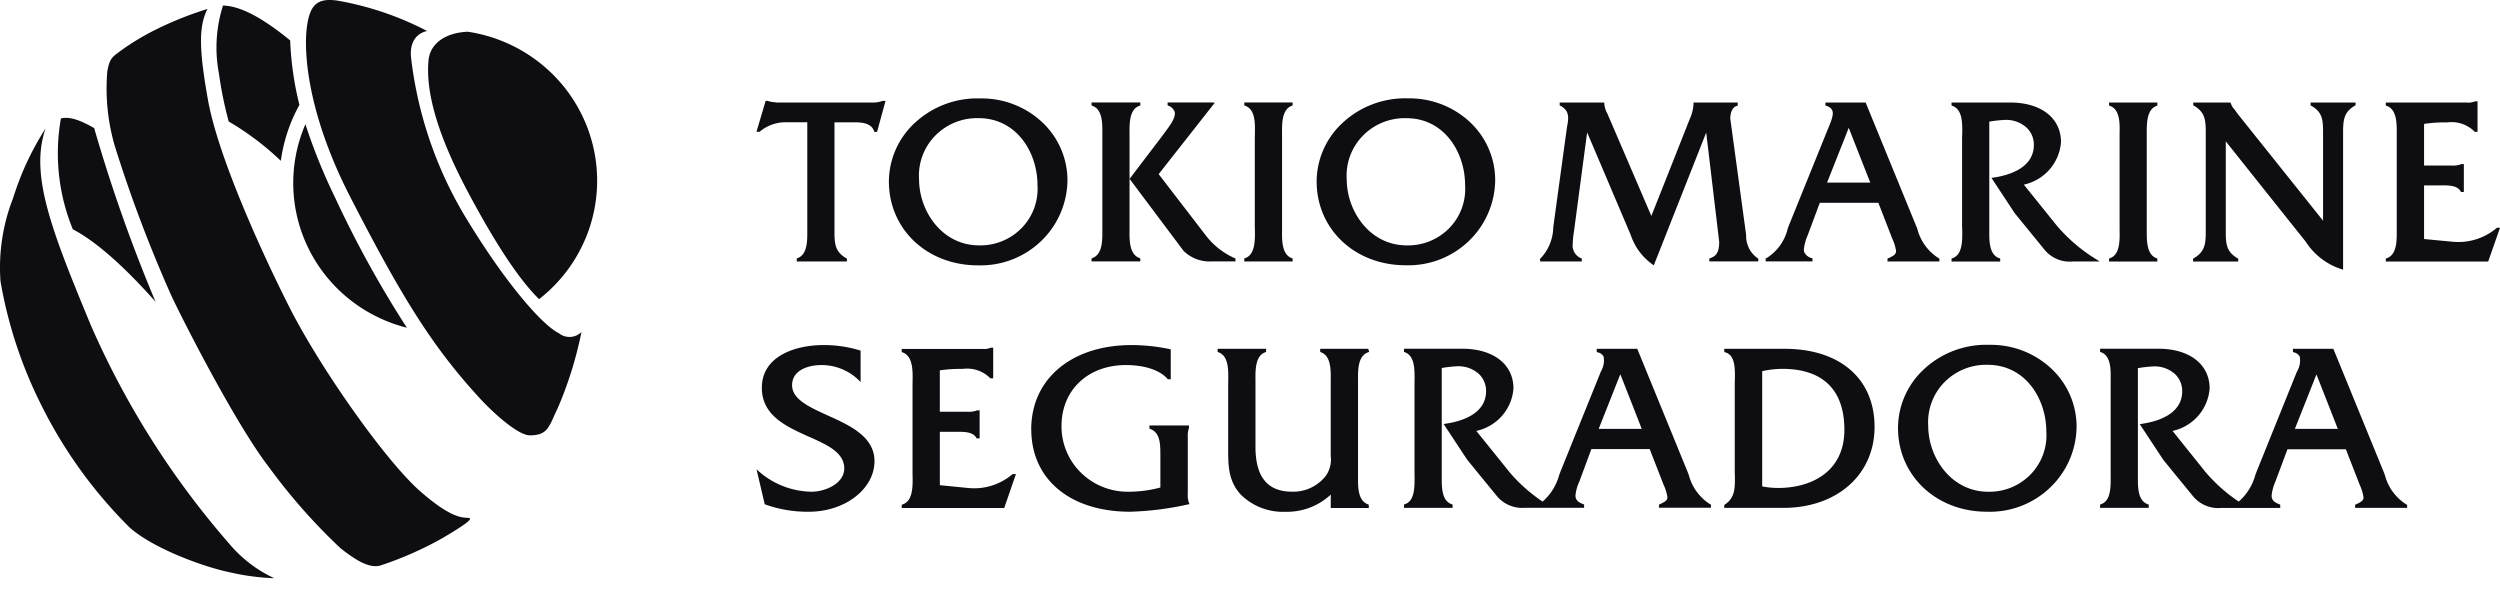 <svg xmlns="http://www.w3.org/2000/svg" width="147" height="35" fill="none"><path fill="#0D0D12" fill-rule="evenodd" d="m51.903 5.931-.02.004a1.503 1.503 0 0 1-.611.093H45.66l-.144-.021a1.421 1.421 0 0 1-.365-.072l-.014-.004h-.117l-.54 1.82h.182l.022-.02a2.372 2.372 0 0 1 1.625-.54h1.16v6.552c0 .568-.049 1.241-.57 1.435l-.05.022v.175H49.8v-.168l-.04-.022c-.68-.393-.692-.884-.692-1.62V7.192h1.189c.446 0 .969.056 1.136.505l.021.055h.158l.497-1.82h-.166ZM44.796 22.8c0 1.647 1.462 2.29 2.751 2.871 1.074.474 2.095.927 2.095 1.872 0 .896-1.122 1.37-1.93 1.37a4.806 4.806 0 0 1-3.03-1.142l-.196-.17.477 2.04.043.025c.82.29 1.684.434 2.554.424 2.128 0 3.86-1.337 3.86-2.977 0-1.44-1.459-2.105-2.747-2.683-1.084-.493-2.098-.952-2.098-1.78 0-.876.93-1.185 1.73-1.185.801 0 1.572.305 2.152.852l.146.149V20.62l-.06-.022a7.19 7.19 0 0 0-2.124-.308c-1.67 0-3.622.657-3.622 2.511m68.581 2.233a3.36 3.36 0 0 1 .95-2.556 3.428 3.428 0 0 1 2.547-1.026c2.237 0 3.449 2.02 3.449 3.92a3.29 3.29 0 0 1-.921 2.518 3.359 3.359 0 0 1-2.499 1.024c-2.175 0-3.525-2.012-3.525-3.88m-.304-3.274a4.726 4.726 0 0 0-1.472 3.4c0 2.811 2.248 4.93 5.231 4.93a5.123 5.123 0 0 0 3.696-1.404 5.016 5.016 0 0 0 1.573-3.596 4.673 4.673 0 0 0-1.423-3.358 5.173 5.173 0 0 0-1.705-1.096 5.222 5.222 0 0 0-2-.36 5.381 5.381 0 0 0-3.9 1.484Zm-8.277-.072c2.387 0 3.652 1.237 3.652 3.584 0 2.516-2.012 3.42-3.887 3.42a5.03 5.03 0 0 1-.946-.091v-6.777a5.657 5.657 0 0 1 1.183-.136m-3.413-1.177v.19l.064.017c.579.17.567.946.561 1.577l-.008.213v5.259l.008.244c.004.7.007 1.255-.587 1.656l-.039.025v.172h3.469c3.165 0 5.369-1.956 5.369-4.761 0-2.832-2.027-4.593-5.298-4.593l-3.539.001Zm34.819 1.505c.14.345 1.178 2.998 1.257 3.2h-2.525a848.24 848.24 0 0 0 1.268-3.2Zm.934-1.505h-2.316v.19l.058.017a.542.542 0 0 1 .341.242c.057.3.002.611-.153.876l-.03.063-2.348 5.822-.075.198a3.202 3.202 0 0 1-.979 1.574 9.398 9.398 0 0 1-1.944-1.726s-1.582-1.969-1.947-2.429a2.79 2.79 0 0 0 1.508-.89 2.75 2.75 0 0 0 .671-1.608c0-1.415-1.182-2.334-3.007-2.334h-3.434v.185l.058.02c.581.22.574 1.005.564 1.635v5.677c.003.599.017 1.424-.564 1.624l-.058.025v.19h2.86v-.19l-.06-.025c-.524-.182-.577-.856-.577-1.429v-6.572a8.2 8.2 0 0 1 .878-.1 1.796 1.796 0 0 1 1.304.449 1.376 1.376 0 0 1 .424 1.013c0 1.357-1.484 1.784-2.365 1.911l-.128.025 1.367 2.073c0 .01 1.728 2.119 1.728 2.119a1.928 1.928 0 0 0 1.698.73h3.464v-.19l-.051-.025c-.326-.117-.456-.269-.456-.513a2.7 2.7 0 0 1 .218-.812l.715-1.911h3.432l.744 1.91.064.169c.112.236.19.487.23.745 0 .194-.128.271-.446.42l-.047.02v.183h3.058v-.181l-.048-.02a2.902 2.902 0 0 1-1.262-1.736l-.079-.202-2.949-7.214-.061.002Zm-41.862 1.505c.14.345 1.18 2.998 1.255 3.2h-2.53c.085-.208 1.128-2.855 1.268-3.2m.933-1.505h-2.317v.19l.064.017a.534.534 0 0 1 .339.242c.057.3.003.611-.153.876l-.026.063-2.352 5.822-.075.198a3.2 3.2 0 0 1-.978 1.574 9.375 9.375 0 0 1-1.943-1.726s-1.582-1.969-1.956-2.429a2.79 2.79 0 0 0 1.512-.889c.394-.45.63-1.015.672-1.609 0-1.415-1.178-2.334-3.004-2.334h-3.433v.185l.05.02c.59.22.573 1.005.573 1.635l-.004.212v5.262l.004.203c0 .599.017 1.424-.566 1.624l-.057.025v.19h2.858v-.19l-.058-.025c-.525-.182-.579-.856-.579-1.429v-6.58c.29-.05.582-.083.876-.1a1.8 1.8 0 0 1 1.305.448A1.366 1.366 0 0 1 87.381 23c0 1.357-1.483 1.784-2.365 1.911l-.127.025 1.367 2.073c0 .01 1.727 2.118 1.727 2.118a1.943 1.943 0 0 0 1.702.73h3.46v-.19l-.05-.024c-.327-.117-.457-.269-.457-.513.03-.281.105-.556.225-.812l.71-1.912h3.429l.745 1.912.064.168c.113.236.191.487.232.745 0 .194-.13.271-.45.42l-.046.02v.183h3.058v-.182l-.048-.02a2.914 2.914 0 0 1-1.26-1.736l-.078-.2-2.952-7.215-.063.01Zm-15.813 0h-2.763v.186l.055.02c.58.222.573 1.044.564 1.647v4.45c.052.407-.049.82-.284 1.157a2.418 2.418 0 0 1-1.987.94c-1.445.001-2.154-.865-2.154-2.636v-3.912c-.006-.603-.015-1.426.567-1.647l.057-.02v-.186h-2.85v.185l.057.021c.59.22.574 1.034.569 1.627l-.005.206v3.835c0 .972 0 1.893.742 2.7a3.522 3.522 0 0 0 2.612 1.009 3.78 3.78 0 0 0 2.677-1.01v.786h2.236v-.19l-.05-.024c-.6-.217-.586-1.043-.582-1.645v-5.63c-.004-.61-.017-1.44.582-1.661l.075-.029-.057-.178h-.061Zm-19.752 4.733c0 2.94 2.283 4.846 5.818 4.846 1.113-.034 2.22-.17 3.307-.41l.18-.04-.038-.089a1.287 1.287 0 0 1-.064-.517v-3.29a1.588 1.588 0 0 1 .064-.569l.006-.015v-.142h-2.326v.183l.051.02c.553.225.593.784.593 1.504v1.941c-.61.164-1.24.247-1.873.247a3.915 3.915 0 0 1-2.79-1.112 3.81 3.81 0 0 1-1.15-2.753c0-2.111 1.556-3.583 3.787-3.583.514 0 1.784.075 2.444.808l.025.028h.167v-1.76l-.07-.014a10.866 10.866 0 0 0-2.23-.237c-3.534 0-5.904 1.99-5.904 4.955m-2.324-4.804h-.054l-.018.012a1.04 1.04 0 0 1-.488.063h-4.73v.186l.057.02c.598.223.59 1.051.583 1.661l-.005.186v5.262l.005.186c.006.601.015 1.439-.58 1.64l-.06.025v.19h6.025l.691-1.998h-.19l-.026.018a3.472 3.472 0 0 1-2.545.807l-1.714-.17v-3.14h1c.418 0 .942 0 1.138.344l.022.044h.179v-1.651h-.148l-.016.01a1.417 1.417 0 0 1-.583.075h-1.593v-2.434c.447-.065.9-.094 1.352-.086a1.907 1.907 0 0 1 1.593.529l.026.027h.167v-1.803l-.088-.003Zm87.277-14.483h-.064l-.017.013a1.087 1.087 0 0 1-.49.058h-4.734v.177l.059.02c.601.219.59 1.058.585 1.665v5.64c.005.61.016 1.445-.585 1.65l-.059.023v.176h6.021l.695-1.988h-.176l-.024.02a3.505 3.505 0 0 1-2.549.806l-1.716-.163V10.9h1.009c.418-.004.94-.004 1.139.346l.023.043h.168v-1.64h-.146l-.014.006a1.355 1.355 0 0 1-.58.078h-1.599V7.285a8.232 8.232 0 0 1 1.356-.087 1.926 1.926 0 0 1 1.602.527l.027.03h.159V5.96l-.09-.003Zm-7.164.07h-2.563v.167l.042.026c.678.378.692.869.692 1.604v5.15c-.272-.337-5.016-6.274-5.016-6.274l-.197-.274a.828.828 0 0 1-.203-.332l-.016-.052-.057-.014h-2.143v.166l.04.021c.695.4.695.913.695 1.694v5.573c0 .78 0 1.296-.707 1.704l-.04.022v.168h2.657v-.168l-.041-.022c-.679-.393-.692-.883-.692-1.62V8.31c.264.336 4.694 5.892 4.694 5.892a3.934 3.934 0 0 0 2.092 1.62l.112.036v-7.95c0-.781 0-1.295.691-1.694l.042-.02v-.167h-.082Zm-11.653 0h-2.76v.174l.054.024c.592.216.58 1.01.566 1.64v5.666c.012.609.024 1.444-.564 1.65l-.056.023v.174h2.839v-.174l-.049-.023c-.589-.216-.573-1.049-.573-1.65V7.896c0-.61-.015-1.452.573-1.668l.049-.023V6.03l-.079-.003Zm-12.021 0v.174l.055.024c.592.216.579 1.01.574 1.64l-.01.215v5.262l.01.212c.005.6.018 1.422-.574 1.628l-.055.02v.176h2.861v-.176l-.054-.02c-.535-.18-.588-.864-.588-1.44v-6.59c.293-.052.589-.086.886-.1a1.784 1.784 0 0 1 1.304.449 1.36 1.36 0 0 1 .43 1.021c0 1.363-1.485 1.79-2.374 1.92l-.119.015 1.367 2.075 1.726 2.116a1.912 1.912 0 0 0 1.699.726h1.573l-.232-.147a9.627 9.627 0 0 1-2.272-1.939l-1.957-2.433a2.797 2.797 0 0 0 1.512-.89c.394-.451.63-1.016.674-1.61 0-1.415-1.171-2.328-2.995-2.328h-3.441Zm-6.046 1.484c.127.33 1.19 3.028 1.266 3.223h-2.538c.073-.19 1.147-2.895 1.274-3.223m.934-1.483h-2.305v.178l.056.02a.507.507 0 0 1 .335.243c.112.227-.03.572-.147.883l-.03.063-2.357 5.825-.073.194a2.803 2.803 0 0 1-1.254 1.746l-.045.021v.17h2.754v-.174l-.047-.022a.666.666 0 0 1-.419-.31.493.493 0 0 1-.041-.203c.031-.284.105-.56.221-.82 0 0 .601-1.615.717-1.92h3.44c.041.099.746 1.92.746 1.92l.064.17c.115.235.193.485.232.743 0 .19-.131.283-.451.426l-.052.021v.17h3.051v-.167l-.043-.024a2.889 2.889 0 0 1-1.259-1.74l-3.035-7.415-.058.002Zm-7.544 0h-2.52v.093a2.31 2.31 0 0 1-.206.84s-2.131 5.397-2.272 5.735c-.143-.336-2.568-5.977-2.568-5.977l-.044-.094a1.331 1.331 0 0 1-.152-.505v-.08l-.077-.013H91.71v.169l.044.022c.544.29.472.727.413 1.112l-.023.102-.803 5.854-.009.07a2.731 2.731 0 0 1-.75 1.84l-.026.02v.157h2.453v-.17l-.045-.021a.807.807 0 0 1-.489-.842c.01-.26.038-.52.081-.777 0 0 .696-5.25.768-5.776.213.493 2.564 6.031 2.564 6.031a3.48 3.48 0 0 0 1.267 1.72l.087.064s2.867-7.257 3.082-7.807c.071.574.764 6.417.764 6.417 0 .477-.087.826-.519.963l-.058.02v.176h2.879v-.157l-.03-.023a1.593 1.593 0 0 1-.687-1.37l-.934-6.857c0-.137.035-.635.382-.736l.058-.02V6.03l-.082-.001Zm-22.91 4.517a3.35 3.35 0 0 1 .949-2.565 3.443 3.443 0 0 1 2.555-1.032c2.246 0 3.456 2.026 3.456 3.93a3.29 3.29 0 0 1-.922 2.526 3.382 3.382 0 0 1-2.507 1.024c-2.179 0-3.53-2.019-3.53-3.885m-.291-3.275a4.702 4.702 0 0 0-1.478 3.398c0 2.81 2.246 4.93 5.229 4.93a5.154 5.154 0 0 0 1.99-.332 5.116 5.116 0 0 0 1.704-1.07 5.03 5.03 0 0 0 1.575-3.595 4.687 4.687 0 0 0-1.415-3.356 5.193 5.193 0 0 0-1.709-1.098 5.234 5.234 0 0 0-2.004-.363 5.408 5.408 0 0 0-2.098.353 5.367 5.367 0 0 0-1.794 1.133Zm-2.973-1.245h-2.76v.173l.054.024c.593.216.583 1.01.57 1.64l-.005.215v5.262l.006.19c.007.608.015 1.443-.57 1.65l-.055.022v.174h2.842V15.2l-.055-.022c-.58-.218-.574-1.05-.566-1.65V7.89c-.01-.608-.014-1.45.566-1.667l.055-.024v-.173l-.082-.003Zm-8.955 0h-2.786v.173l.052.024c.6.219.59 1.048.583 1.657v5.628c.006.612.017 1.447-.583 1.668l-.052.022v.175h2.867v-.175l-.05-.023c-.6-.221-.59-1.056-.583-1.663V7.877c-.007-.612-.016-1.448.582-1.657l.053-.02v-.177h-.082Zm1.686 0v.172l.044.02a.599.599 0 0 1 .37.355c.084.332-.262.794-.567 1.2l-.201.273-1.881 2.474 3.165 4.223a2.17 2.17 0 0 0 1.656.63h1.405v-.17l-.046-.02a4.386 4.386 0 0 1-1.662-1.29l-2.808-3.652 3.3-4.2-.161-.014-2.614-.001ZM54.04 10.545a3.35 3.35 0 0 1 .948-2.564 3.44 3.44 0 0 1 2.552-1.033c2.247 0 3.464 2.026 3.464 3.93a3.298 3.298 0 0 1-.926 2.525 3.388 3.388 0 0 1-2.507 1.025c-2.183 0-3.53-2.019-3.53-3.885m-.296-3.275c-.464.44-.835.968-1.088 1.552a4.7 4.7 0 0 0-.39 1.851c0 2.81 2.248 4.931 5.229 4.931a5.152 5.152 0 0 0 1.99-.332 5.116 5.116 0 0 0 1.706-1.07 5.027 5.027 0 0 0 1.575-3.595 4.67 4.67 0 0 0-.37-1.82 4.711 4.711 0 0 0-1.05-1.536 5.185 5.185 0 0 0-1.706-1.098 5.223 5.223 0 0 0-2.002-.363 5.388 5.388 0 0 0-3.897 1.485M23.924 19.268a62.95 62.95 0 0 1-4.225-7.659 33.321 33.321 0 0 1-1.74-4.304 8.704 8.704 0 0 0 .2 7.343 8.796 8.796 0 0 0 2.371 2.937 8.9 8.9 0 0 0 3.394 1.685m7.774-1.68a8.862 8.862 0 0 0 2.951-4.151 8.78 8.78 0 0 0 .167-5.074 8.847 8.847 0 0 0-2.673-4.331 8.985 8.985 0 0 0-4.635-2.168c-1.21.045-2.217.619-2.313 1.695-.135 1.506.249 3.822 2.287 7.668 1.407 2.65 2.894 5.07 4.216 6.36ZM13.532 32.032a50.012 50.012 0 0 1-8.196-12.92c-2.318-5.598-3.595-8.84-2.657-11.558A16.663 16.663 0 0 0 .774 11.64a11.19 11.19 0 0 0-.744 4.906 26.049 26.049 0 0 0 2.44 7.356 27.137 27.137 0 0 0 5.155 7.117c1.456 1.288 4.496 2.35 5.848 2.623.87.205 1.758.324 2.652.357a7.677 7.677 0 0 1-2.594-1.967Zm19.33-12.44c-.957-.457-3.166-2.953-5.563-6.945a23.42 23.42 0 0 1-3.136-9.323c-.101-1.371.956-1.498.956-1.498A18.104 18.104 0 0 0 19.816.032c-1.157-.156-1.593.241-1.769 1.541-.223 1.704.143 5.338 2.556 10.025 2.995 5.827 4.78 8.73 7.546 11.752.852.938 2.315 2.248 3.003 2.248 1.096 0 1.126-.538 1.641-1.595a22.518 22.518 0 0 0 1.397-4.48 1 1 0 0 1-1.326.073m-8.156 9.29c-2.052-1.8-5.903-7.282-7.702-10.844-1.799-3.563-4.2-8.948-4.776-12.159-.533-2.987-.55-4.336-.03-5.356-1.002.31-1.978.696-2.92 1.155A14.39 14.39 0 0 0 6.77 3.23c-.234.2-.35.358-.46.969a12.03 12.03 0 0 0 .44 4.385 80.625 80.625 0 0 0 3.355 8.866c.872 1.83 3.853 7.628 5.723 10.037a34.073 34.073 0 0 0 4.212 4.765c.724.555 1.598 1.199 2.322 1.002a20.65 20.65 0 0 0 3.688-1.631c1.036-.612 1.749-1.081 1.56-1.155-.271-.086-.849.22-2.9-1.58ZM13.452 7.147a16.339 16.339 0 0 1 3.061 2.31 9.406 9.406 0 0 1 1.093-3.29 18.453 18.453 0 0 1-.544-3.79c-1.671-1.37-2.967-2.033-3.95-2.05a8.13 8.13 0 0 0-.237 4.003c.131.95.323 1.891.574 2.818M9.16 17.755l-.058-.116a92.388 92.388 0 0 1-3.53-9.988 1.605 1.605 0 0 0-.027-.113c-.78-.45-1.433-.707-1.963-.573a11.766 11.766 0 0 0 .7 6.517c1.362.714 2.995 2.157 4.876 4.274" clip-rule="evenodd"/></svg>